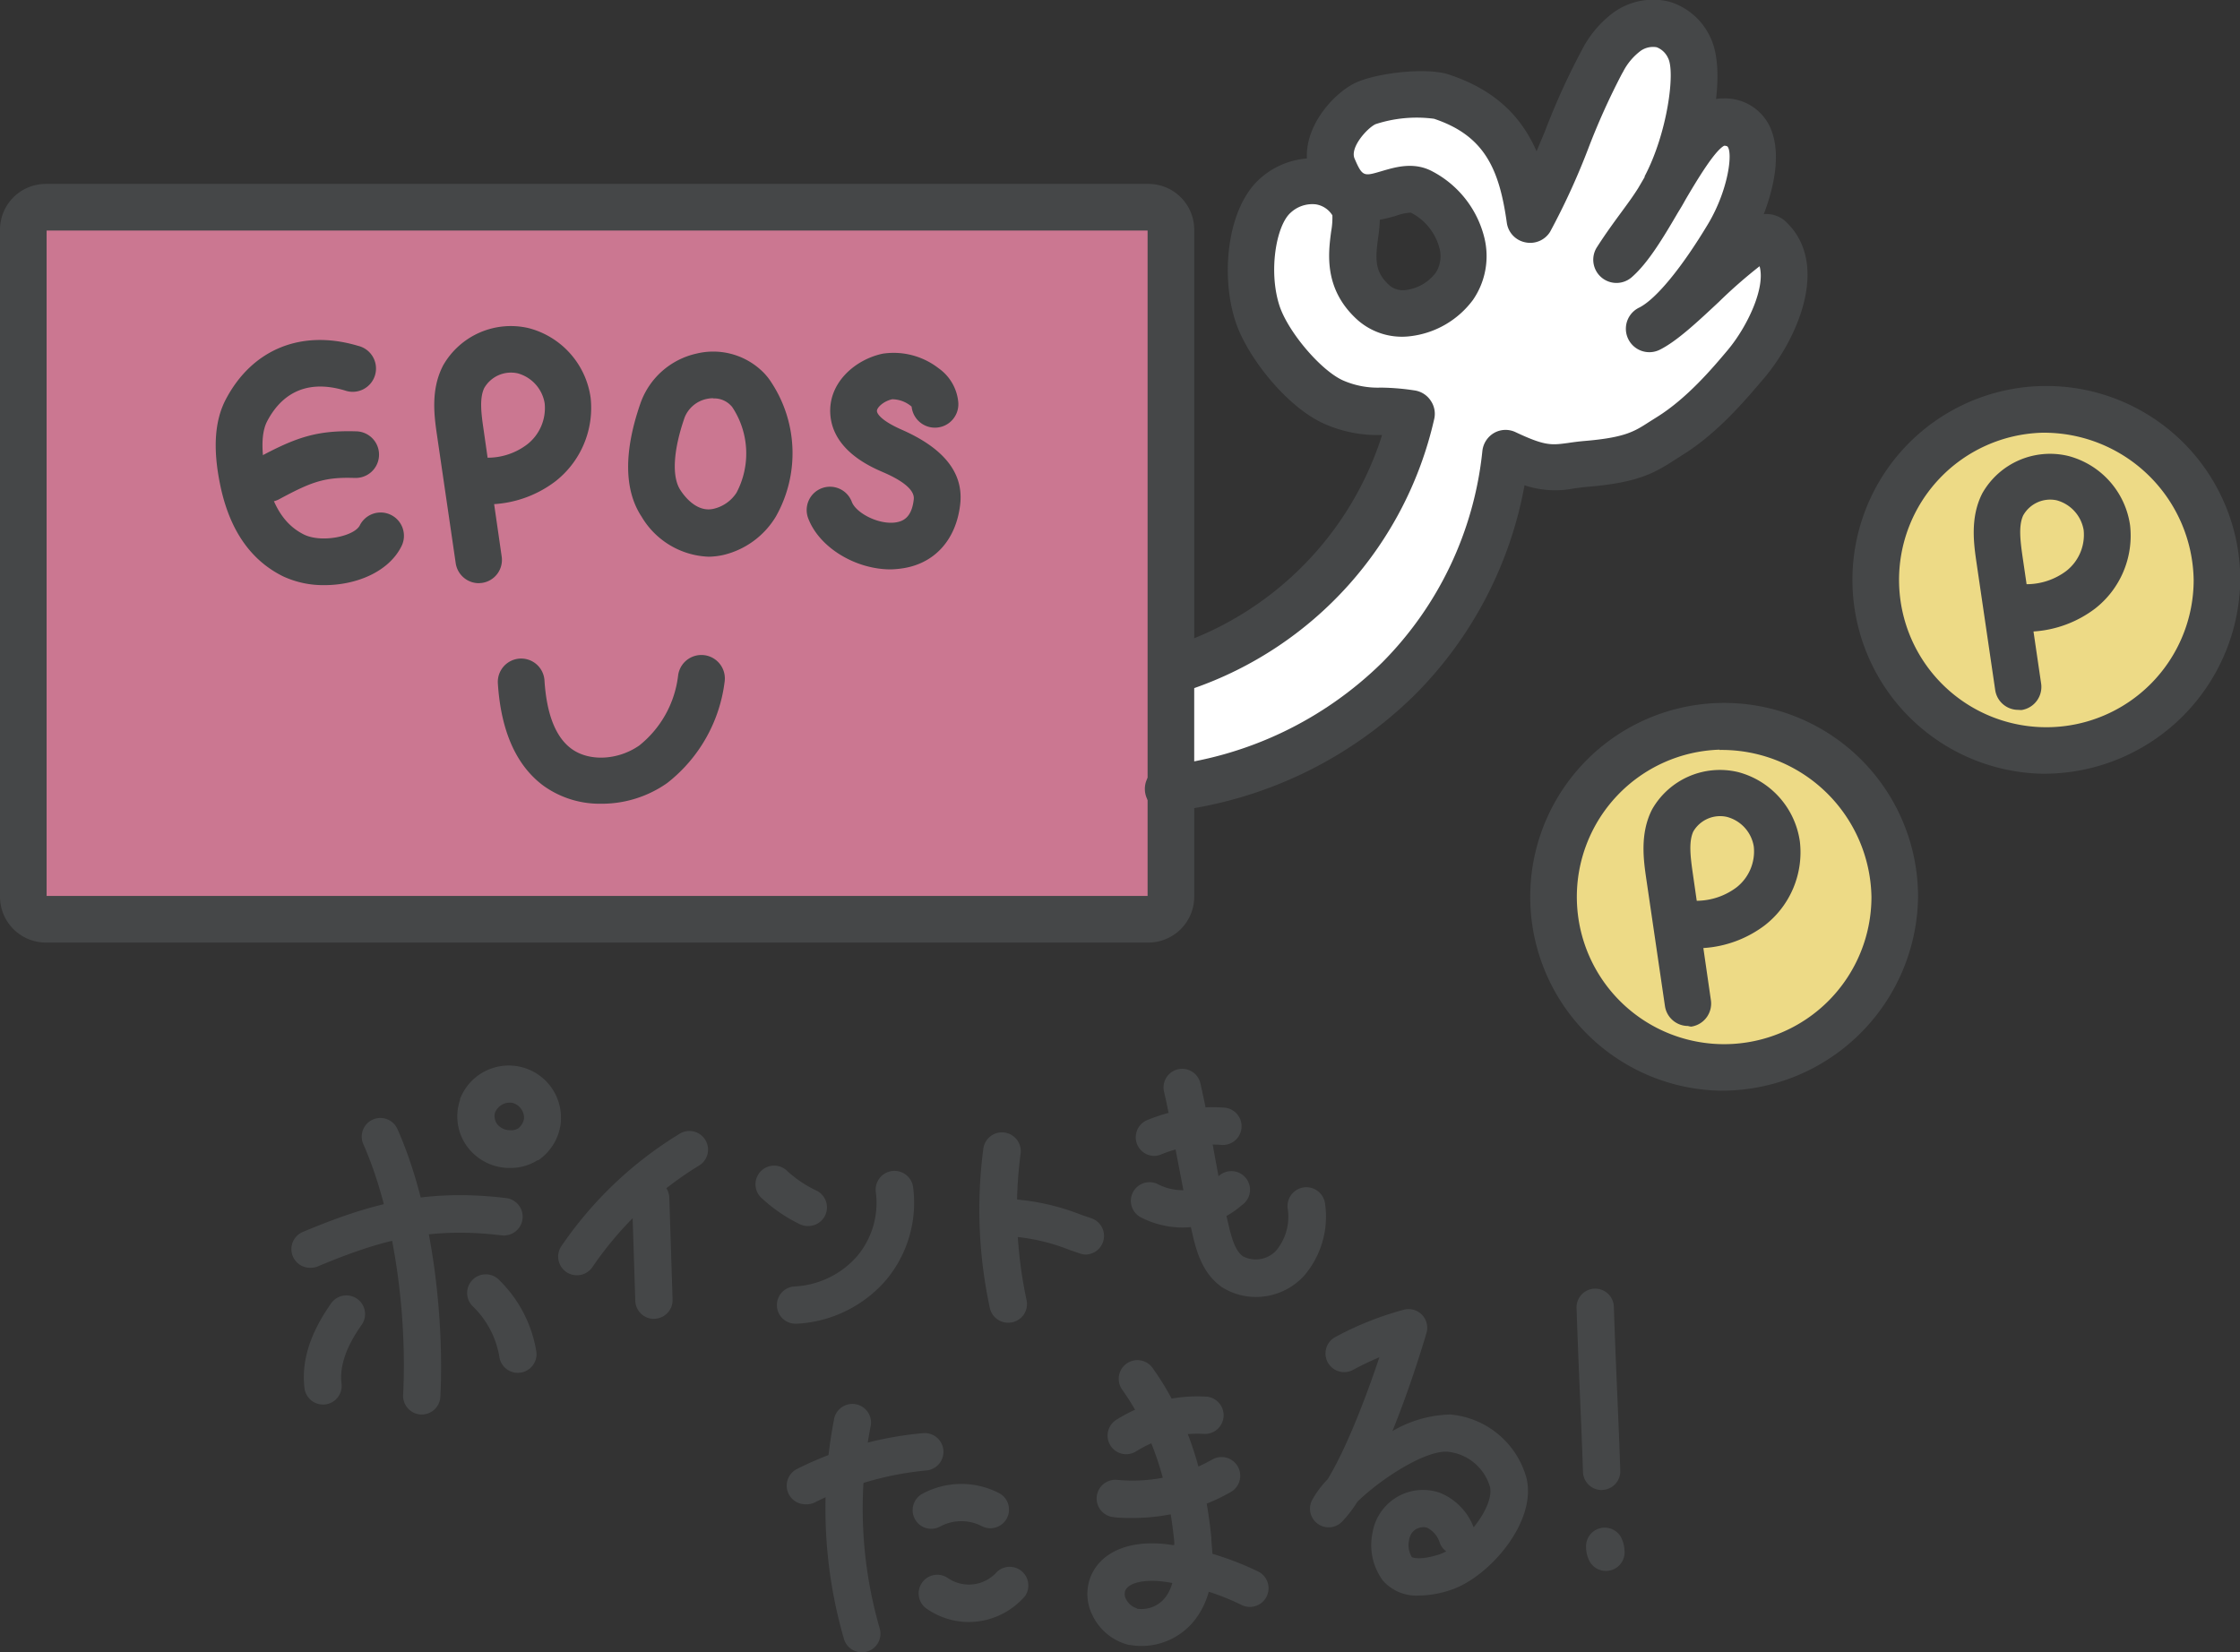 <svg xmlns="http://www.w3.org/2000/svg" viewBox="0 0 240.26 177.25"><rect x="0" y="0" width="240.26" height="177.25" fill="#333333" stroke="none"/><path d="M126.54 71a37.61 37.61 0 0 0 24.33-27c-3.49-.57-5 .16-8.22-1.23s-7.08-6.11-8.2-9.38c-1.44-4.23-.76-10.52 1.88-12.81s6.44-2 8.28.9c1.4 2.25-2.07 6.8 2.23 10.65 2.5 2.23 6.71.92 8.66-1.78s1-7.64-3.49-10.1c-2.87-1.58-6.74 3.7-9.5-2.59-1.26-2.87 1.76-6.16 3.49-7s6.29-1.29 8.1-.68c7 2.32 8.68 7.35 9.5 13.18 2.21-3.59 5.58-13.45 7.79-17A9 9 0 0 1 174.1 3c2.57-1.59 5.17-.93 6.55 1.7s0 10.24-2.52 15c-1.39 2.63-3.11 4.42-5.25 7.74 3.65-3.2 7.84-14.7 11.4-14.7 5.17 0 3.08 7.91.56 12.15-1.76 3-5.32 8.45-8.45 10 3.7-1.82 11.24-11.31 13.06-9.46 3.49 3.55-.26 10.38-2.65 13.24-1.67 2-4.64 5.57-8.25 7.78-2.23 1.36-3.17 2.49-8.85 3-3.3.28-3.94 1.09-8.71-1.17a40 40 0 0 1-11.51 24.23 41.77 41.77 0 0 1-24.56 11.78" fill="#fff"/><rect x="1.98" y="21.83" width="123.09" height="76.37" rx="2.4" fill="#cb7791"/><ellipse cx="183.92" cy="95.84" rx="18.79" ry="18.29" fill="#edda86"/><ellipse cx="218.44" cy="61.81" rx="18.79" ry="18.29" fill="#edda86"/><path d="M123.19 101.11H4.9A4.92 4.92 0 0 1 0 96.2V24.63a4.91 4.91 0 0 1 4.9-4.9h118.29a4.91 4.91 0 0 1 4.9 4.9V96.2a4.92 4.92 0 0 1-4.9 4.91zM5 96.11h118.09V24.73H5zm118.19-71.38z" fill="#454748"/><path d="M125.44 87.13a2.5 2.5 0 0 1-.28-5 39.47 39.47 0 0 0 23.09-11.06A37.63 37.63 0 0 0 159 48.36a2.55 2.55 0 0 1 1.26-1.92 2.49 2.49 0 0 1 2.3-.08c3.16 1.49 3.83 1.4 5.62 1.16.53-.08 1.12-.16 1.82-.22 4.26-.36 5.28-1 6.83-2l.92-.58c3.2-2 5.92-5.21 7.55-7.15l.09-.11c2-2.42 4-6.56 3.34-8.9a52.75 52.75 0 0 0-4.37 3.83c-2.33 2.18-4.53 4.24-6.36 5.14a2.5 2.5 0 1 1-2.19-4.53c1.81-.9 4.58-4.28 7.41-9 2.2-3.7 2.66-7.71 2.05-8.3a.87.87 0 0 0-.33-.07c-1 .51-2.85 3.56-4.18 5.83-.25.46-.51.9-.78 1.33-1.64 2.81-3.22 5.42-4.93 6.92a2.49 2.49 0 0 1-3.74-3.23c.95-1.48 1.82-2.66 2.59-3.71s1.27-1.73 1.81-2.59l.27-.46.42-.72a.59.59 0 0 0 0-.08c2.45-4.64 3.3-11.19 2.52-12.68a2.22 2.22 0 0 0-1.22-1.17 2.3 2.3 0 0 0-1.72.38 6.52 6.52 0 0 0-1.88 2.23 1 1 0 0 1-.1.17 74.82 74.82 0 0 0-3.67 8.15 75.87 75.87 0 0 1-4.07 8.87 2.51 2.51 0 0 1-2.64 1.13 2.49 2.49 0 0 1-2-2.1c-.8-5.69-2.34-9.34-7.81-11.16a14.22 14.22 0 0 0-6.27.58c-.88.41-2.77 2.49-2.25 3.69.86 2 1 1.91 3 1.32 1.44-.42 3.42-1 5.39.08a11 11 0 0 1 5.53 7.09 8.27 8.27 0 0 1-1.22 6.67 9.78 9.78 0 0 1-6.68 3.89 7.19 7.19 0 0 1-5.67-1.71c-3.69-3.3-3.17-7.2-2.86-9.53a8.22 8.22 0 0 0 .13-1.72 2.55 2.55 0 0 0-1.78-1.18 3.41 3.41 0 0 0-2.69.89c-1.57 1.37-2.43 6.41-1.16 10.12 1 2.83 4.48 6.89 6.82 7.9a9.28 9.28 0 0 0 4 .75 25.34 25.34 0 0 1 3.61.3 2.51 2.51 0 0 1 1.76 1.12 2.49 2.49 0 0 1 .35 2 39.93 39.93 0 0 1-25.94 28.89 2.5 2.5 0 0 1-1.64-4.73 34.92 34.92 0 0 0 22-22.49H148a14.11 14.11 0 0 1-5.85-1.16c-4.05-1.74-8.3-7.12-9.58-10.87-1.69-4.93-1-12.34 2.61-15.51a8.54 8.54 0 0 1 5-2.13c-.19-3.68 3-7.09 5.24-8.13s7.58-1.68 10-.87c5.14 1.7 7.86 4.71 9.39 8.23l.9-2.15a76.1 76.1 0 0 1 4-8.79 11.58 11.58 0 0 1 3.42-4l.17-.11a7.25 7.25 0 0 1 5.75-1 7.07 7.07 0 0 1 4.32 3.66c.87 1.67 1 4.14.69 6.78a4.32 4.32 0 0 1 .73-.06 5.31 5.31 0 0 1 4.84 2.64c1.54 2.71.75 6.65-.45 9.77a3.08 3.08 0 0 1 2.56 1c4.51 4.57 1 12.43-2.52 16.59l-.09.1c-1.7 2-4.87 5.83-8.77 8.21l-.81.52c-2.19 1.42-4 2.38-9.13 2.82-.6.05-1.1.12-1.56.18a10.46 10.46 0 0 1-5.34-.33 42.62 42.62 0 0 1-11.77 22.48 44.46 44.46 0 0 1-26 12.49zM148 23.57a16.68 16.68 0 0 1-.18 1.92c-.31 2.3-.4 3.68 1.23 5.14a2.23 2.23 0 0 0 1.8.47 4.74 4.74 0 0 0 3.15-1.85 3.29 3.29 0 0 0 .39-2.65 6 6 0 0 0-3.06-3.79 5.29 5.29 0 0 0-1.57.33 15.08 15.08 0 0 1-1.76.43zM34.81 62.77a10.24 10.24 0 0 1-4.44-.94c-3.5-1.73-5.77-5-6.76-9.85-.79-3.85-.59-6.84.6-9.12 2.84-5.42 8.15-7.57 14.2-5.76A2.5 2.5 0 1 1 37 41.89c-4.73-1.42-7.14 1-8.34 3.29-.63 1.2-.67 3.15-.13 5.8.68 3.3 2 5.33 4.07 6.36 1.92.94 5.44.18 6-1a2.5 2.5 0 0 1 4.47 2.24c-1.38 2.79-4.89 4.19-8.26 4.19z" fill="#454748"/><path d="M28.78 53.85a2.5 2.5 0 0 1-1.19-4.7c4.16-2.25 6.38-3 10.61-2.88a2.5 2.5 0 0 1-.09 5H38c-3.15-.1-4.55.39-8.05 2.28a2.56 2.56 0 0 1-1.17.3zm22.58 8.71a2.51 2.51 0 0 1-2.48-2.14l-2-13.68c-.29-2-.7-4.8.56-7.36a1.17 1.17 0 0 0 .05-.11 8.36 8.36 0 0 1 9.26-4.06 9 9 0 0 1 6.6 7.46 10 10 0 0 1-3.76 8.95A12.12 12.12 0 0 1 53 54.08l.81 5.62a2.49 2.49 0 0 1-2.11 2.83zm.57-20.92c-.5 1.08-.33 2.62-.07 4.38l.44 3.08a7 7 0 0 0 4.26-1.44 4.94 4.94 0 0 0 1.86-4.4 4 4 0 0 0-2.89-3.21 3.31 3.31 0 0 0-3.6 1.59zM76 59.72a8.73 8.73 0 0 1-7.18-4.29c-1.89-2.86-1.93-7-.11-12.21a8.28 8.28 0 0 1 6-5.29A7.59 7.59 0 0 1 81.93 40a6.39 6.39 0 0 1 .79 1 13.82 13.82 0 0 1 .5 14.41 9 9 0 0 1-5.62 4.12 7.72 7.72 0 0 1-1.6.19zm.49-17a3.13 3.13 0 0 0-.67.07 3.27 3.27 0 0 0-2.39 2c-1.23 3.54-1.39 6.38-.44 7.8.47.73 1.78 2.37 3.5 2A4 4 0 0 0 79 52.85a9 9 0 0 0-.42-9.12 1.37 1.37 0 0 0-.19-.23 2.46 2.46 0 0 0-1.86-.76zm19.04 18.36c-3.74 0-7.61-2.31-8.82-5.42a2.5 2.5 0 1 1 4.66-1.81c.45 1.16 2.79 2.43 4.64 2.2.82-.11 1.78-.49 2-2.49.13-1.17-1.7-2.22-3.26-2.89-1.34-.58-5.4-2.32-5.69-6.2-.25-3.43 2.7-5.92 5.62-6.53a7.86 7.86 0 0 1 6 1.57 5 5 0 0 1 2.1 3.6 2.5 2.5 0 0 1-5 .51 3.23 3.23 0 0 0-2.08-.79c-.94.2-1.67.91-1.64 1.27 0 .14.19.91 2.67 2 4.54 2 6.64 4.66 6.26 8-.44 3.86-2.81 6.43-6.34 6.89a10.36 10.36 0 0 1-1.12.09zM64.47 86.22a10.34 10.34 0 0 1-6.15-1.91c-2.94-2.16-4.59-5.87-4.92-11a2.5 2.5 0 0 1 5-.32c.23 3.63 1.2 6.09 2.89 7.33 1.9 1.4 5 1.24 7.28-.35a11.29 11.29 0 0 0 4.16-7.48 2.5 2.5 0 0 1 5 .58 16.33 16.33 0 0 1-6.08 10.86l-.09.07a12.19 12.19 0 0 1-7.09 2.22zM184.44 117a20.8 20.8 0 1 1 21.29-20.79A21.07 21.07 0 0 1 184.44 117zm0-36.58a15.8 15.8 0 1 0 16.29 15.79 16.06 16.06 0 0 0-16.29-15.76z" fill="#454748"/><path d="M181.05 110.06a2.5 2.5 0 0 1-2.47-2.14l-2-13.63c-.29-2-.69-4.78.56-7.34l.06-.12a8.37 8.37 0 0 1 9.25-4 9 9 0 0 1 6.6 7.43 9.92 9.92 0 0 1-3.76 9 12.18 12.18 0 0 1-6.59 2.44l.81 5.6a2.5 2.5 0 0 1-2.12 2.83 2.19 2.19 0 0 1-.34-.07zm.57-20.86c-.49 1.08-.32 2.62-.07 4.37l.44 3.06a7.18 7.18 0 0 0 4.27-1.44 4.9 4.9 0 0 0 1.85-4.37 3.93 3.93 0 0 0-2.89-3.19 3.33 3.33 0 0 0-3.6 1.57zM219 83a20.8 20.8 0 1 1 21.29-20.79A21.07 21.07 0 0 1 219 83zm0-36.58a15.8 15.8 0 1 0 16.29 15.79A16.06 16.06 0 0 0 219 46.42z" fill="#454748"/><path d="M216.47 76.15A2.49 2.49 0 0 1 214 74l-2-13.63c-.29-2-.69-4.78.56-7.33l.06-.12a8.35 8.35 0 0 1 9.25-4 9 9 0 0 1 6.6 7.43 9.92 9.92 0 0 1-3.76 8.94 12.22 12.22 0 0 1-6.6 2.45l.82 5.59a2.51 2.51 0 0 1-2.12 2.84zM217 55.3c-.49 1.08-.32 2.62-.07 4.37l.44 3a7.1 7.1 0 0 0 4.27-1.43 4.92 4.92 0 0 0 1.85-4.38 4 4 0 0 0-2.89-3.19 3.32 3.32 0 0 0-3.6 1.63zM33.25 136a2 2 0 0 1-.78-3.84c7.34-3.08 13.26-4.66 21.81-3.64a2 2 0 1 1-.47 4c-7.72-.92-12.91.47-19.79 3.36a2.11 2.11 0 0 1-.77.12z" fill="#454748"/><path d="M45.24 151.74h-.11a2 2 0 0 1-1.89-2.09c.47-9.45-1.2-20-4.27-26.91a2 2 0 0 1 3.66-1.62c4 9 5 21.11 4.6 28.73a2 2 0 0 1-1.99 1.89zm-10.58-1.07a2 2 0 0 1-2-1.75c-.35-2.89.58-5.87 2.86-9.11a2 2 0 0 1 3.27 2.31c-1.68 2.38-2.38 4.45-2.16 6.31a2 2 0 0 1-1.74 2.23zm20.91-3.4a2 2 0 0 1-2-1.67 9.81 9.81 0 0 0-2.8-5.41 2 2 0 1 1 2.81-2.84 13.83 13.83 0 0 1 3.94 7.59 2 2 0 0 1-1.65 2.3zm-.71-21.98h-.39a5.67 5.67 0 0 1-4.36-2.29 5.48 5.48 0 0 1-.77-5v-.1a5.6 5.6 0 0 1 10.82 2.34.28.28 0 0 1 0 .09 5.61 5.61 0 0 1-2.43 4.14h-.09a5.4 5.4 0 0 1-2.78.82zm-1.75-6a1.48 1.48 0 0 0 .21 1.29 1.75 1.75 0 0 0 1.34.66 1.62 1.62 0 0 0 .89-.17 1.64 1.64 0 0 0 .66-1.12 1.67 1.67 0 0 0-1.29-1.65 1.7 1.7 0 0 0-1.81 1.03zm5.09.8zm3.67 16.71a2 2 0 0 1-1.65-3.13 41.36 41.36 0 0 1 12.6-12 2 2 0 1 1 2.1 3.4 37.6 37.6 0 0 0-11.4 10.89 2 2 0 0 1-1.65.84z" fill="#454748"/><path d="M70.14 141.48a2 2 0 0 1-2-1.94l-.35-10.92a2 2 0 0 1 1.94-2.07 2 2 0 0 1 2.06 1.94l.35 10.92a2 2 0 0 1-1.94 2.06zm16.5-9.96a1.9 1.9 0 0 1-.86-.2 16.53 16.53 0 0 1-4-2.72 2 2 0 1 1 2.69-2.95 12.76 12.76 0 0 0 3.08 2.06 2 2 0 0 1-.86 3.81zM85.38 142a2 2 0 0 1-.1-4 9.57 9.57 0 0 0 6.66-3.25 8.9 8.9 0 0 0 2-6.87 2 2 0 0 1 4-.52 12.92 12.92 0 0 1-2.94 10 13.6 13.6 0 0 1-9.51 4.64zm22.79-.11a2 2 0 0 1-2-1.58 50 50 0 0 1-.7-17.08 2 2 0 1 1 4 .52 46.14 46.14 0 0 0 .64 15.72 2 2 0 0 1-2 2.42z" fill="#454748"/><path d="M116.48 134.58a2 2 0 0 1-.63-.11l-1.09-.37a21.34 21.34 0 0 0-6.65-1.49 2 2 0 0 1-2-2 2 2 0 0 1 2-2 24.7 24.7 0 0 1 7.87 1.71l1.06.36a2 2 0 0 1-.63 3.9zm18.2 4.55a6.8 6.8 0 0 1-3.53-1 .67.67 0 0 1-.14-.09c-2.18-1.56-2.77-4.17-3.16-5.89-.48-2.06-1-4.91-1.53-7.65s-1-5.43-1.47-7.4a2 2 0 0 1 3.9-.89c.47 2 1 4.84 1.5 7.55s1 5.51 1.49 7.5c.34 1.47.71 2.84 1.54 3.49a3 3 0 0 0 3.57-.56 5.68 5.68 0 0 0 1.27-4.52 2 2 0 0 1 4-.58 9.75 9.75 0 0 1-2.25 7.77 7 7 0 0 1-5.19 2.27z" fill="#454748"/><path d="M123.83 124a2 2 0 0 1-.77-3.85 18.35 18.35 0 0 1 8.25-1.33 2 2 0 1 1-.29 4 14.27 14.27 0 0 0-6.43 1 2.06 2.06 0 0 1-.76.18zm3.02 7.68a9.82 9.82 0 0 1-4.4-1.05 2 2 0 1 1 1.8-3.57 5.76 5.76 0 0 0 6.34-.77 2 2 0 1 1 2.6 3 9.75 9.75 0 0 1-6.34 2.39zm-40.46 29.69a2 2 0 0 1-.9-3.79A37.56 37.56 0 0 1 99 153.74a2 2 0 1 1 .37 4 33.79 33.79 0 0 0-12 3.44 2 2 0 0 1-.98.19z" fill="#454748"/><path d="M92.44 177.25a2 2 0 0 1-1.92-1.44 50.16 50.16 0 0 1-1.08-23.45 2 2 0 1 1 3.92.75 46.26 46.26 0 0 0 1 21.59 2 2 0 0 1-1.36 2.47 1.75 1.75 0 0 1-.56.08zm7.5-13.25a2 2 0 0 1-1-3.76 8.78 8.78 0 0 1 8.07-.14 2 2 0 1 1-1.77 3.58 4.8 4.8 0 0 0-4.41.08 2 2 0 0 1-.89.24zm3.99 10a7.92 7.92 0 0 1-4.45-1.37 2 2 0 1 1 2.24-3.31 4 4 0 0 0 5.22-.71 2 2 0 0 1 3 2.61 8 8 0 0 1-6.01 2.78zm16.86-18a2 2 0 0 1-1.06-3.69 16.35 16.35 0 0 1 9.63-2.49 2 2 0 0 1 1.88 2.11 2 2 0 0 1-2.11 1.89 12.3 12.3 0 0 0-7.28 1.88 2.05 2.05 0 0 1-1.06.3zm.66 6.84c-.67 0-1.34 0-2-.09a2 2 0 0 1 .37-4 17.29 17.29 0 0 0 10.2-2.18 2 2 0 1 1 2 3.48 21.3 21.3 0 0 1-10.57 2.79z" fill="#454748"/><path d="M122.42 176.57a7.1 7.1 0 0 1-1.22-.11h-.11a5.89 5.89 0 0 1-3.92-3.2 5.06 5.06 0 0 1-.08-4.38c1.25-2.62 4.49-3.8 8.66-3.14h.2v-.36c-.64-6.55-2.52-12-5.58-16.3a2 2 0 0 1 3.25-2.34c3.48 4.85 5.6 11 6.31 18.25 0 .55.09 1.11.11 1.69a32.94 32.94 0 0 1 4.89 1.89 2 2 0 1 1-1.74 3.61 26.46 26.46 0 0 0-3.54-1.43 8.48 8.48 0 0 1-1 2.31 7.26 7.26 0 0 1-6.23 3.51zm-.48-4a3.24 3.24 0 0 0 3.27-1.53 4.49 4.49 0 0 0 .53-1.23l-.61-.1c-1.85-.29-3.94-.12-4.43.91a1.11 1.11 0 0 0 .08.93 1.93 1.93 0 0 0 1.16.98zm30.27-1.41a4.81 4.81 0 0 1-3.87-1.59 6.4 6.4 0 0 1-1.13-5.12 5.49 5.49 0 0 1 7.21-4.32 6.45 6.45 0 0 1 3.64 3.71c1.21-1.48 2-3.19 1.76-4.31a5.27 5.27 0 0 0-4.58-3.8c-2.46-.14-7.24 3-9.66 5.38a12.77 12.77 0 0 1-1.63 2.12 2 2 0 0 1-3.22-2.3 10.3 10.3 0 0 1 1.66-2.23c2-3.25 4.17-8.92 5.56-13.1a30.34 30.34 0 0 0-2.82 1.35 2 2 0 0 1-1.91-3.52 34.23 34.23 0 0 1 7.31-2.92A2 2 0 0 1 153 143c-.26.89-1.69 5.68-3.65 10.52a12.76 12.76 0 0 1 6.22-1.78 9.32 9.32 0 0 1 8.15 6.78c1.18 4.73-4 10.63-8 12a11 11 0 0 1-3.51.64zm.46-7.34a1.82 1.82 0 0 0-.85.25 1.65 1.65 0 0 0-.68 1.13 2.5 2.5 0 0 0 .29 1.83c.11.09 1 .36 3-.3a6.74 6.74 0 0 0 .69-.31 2 2 0 0 1-.68-.88 2.69 2.69 0 0 0-1.36-1.65 1.34 1.34 0 0 0-.41-.07zm19.58 4.7a2 2 0 0 1-1.88-1.31 3.26 3.26 0 0 1-.25-1.26 2 2 0 0 1 3.87-.78 3.61 3.61 0 0 1 .26 1.28 2 2 0 0 1-1.94 2.07zm-.46-8.68a2 2 0 0 1-2-1.94c-.09-2.73-.22-5.75-.35-8.78s-.25-6.07-.34-8.82a2 2 0 0 1 1.93-2.06 2 2 0 0 1 2.07 1.93c.09 2.73.21 5.76.34 8.78s.26 6.07.35 8.82a2 2 0 0 1-1.93 2.06z" fill="#454748"/></svg>